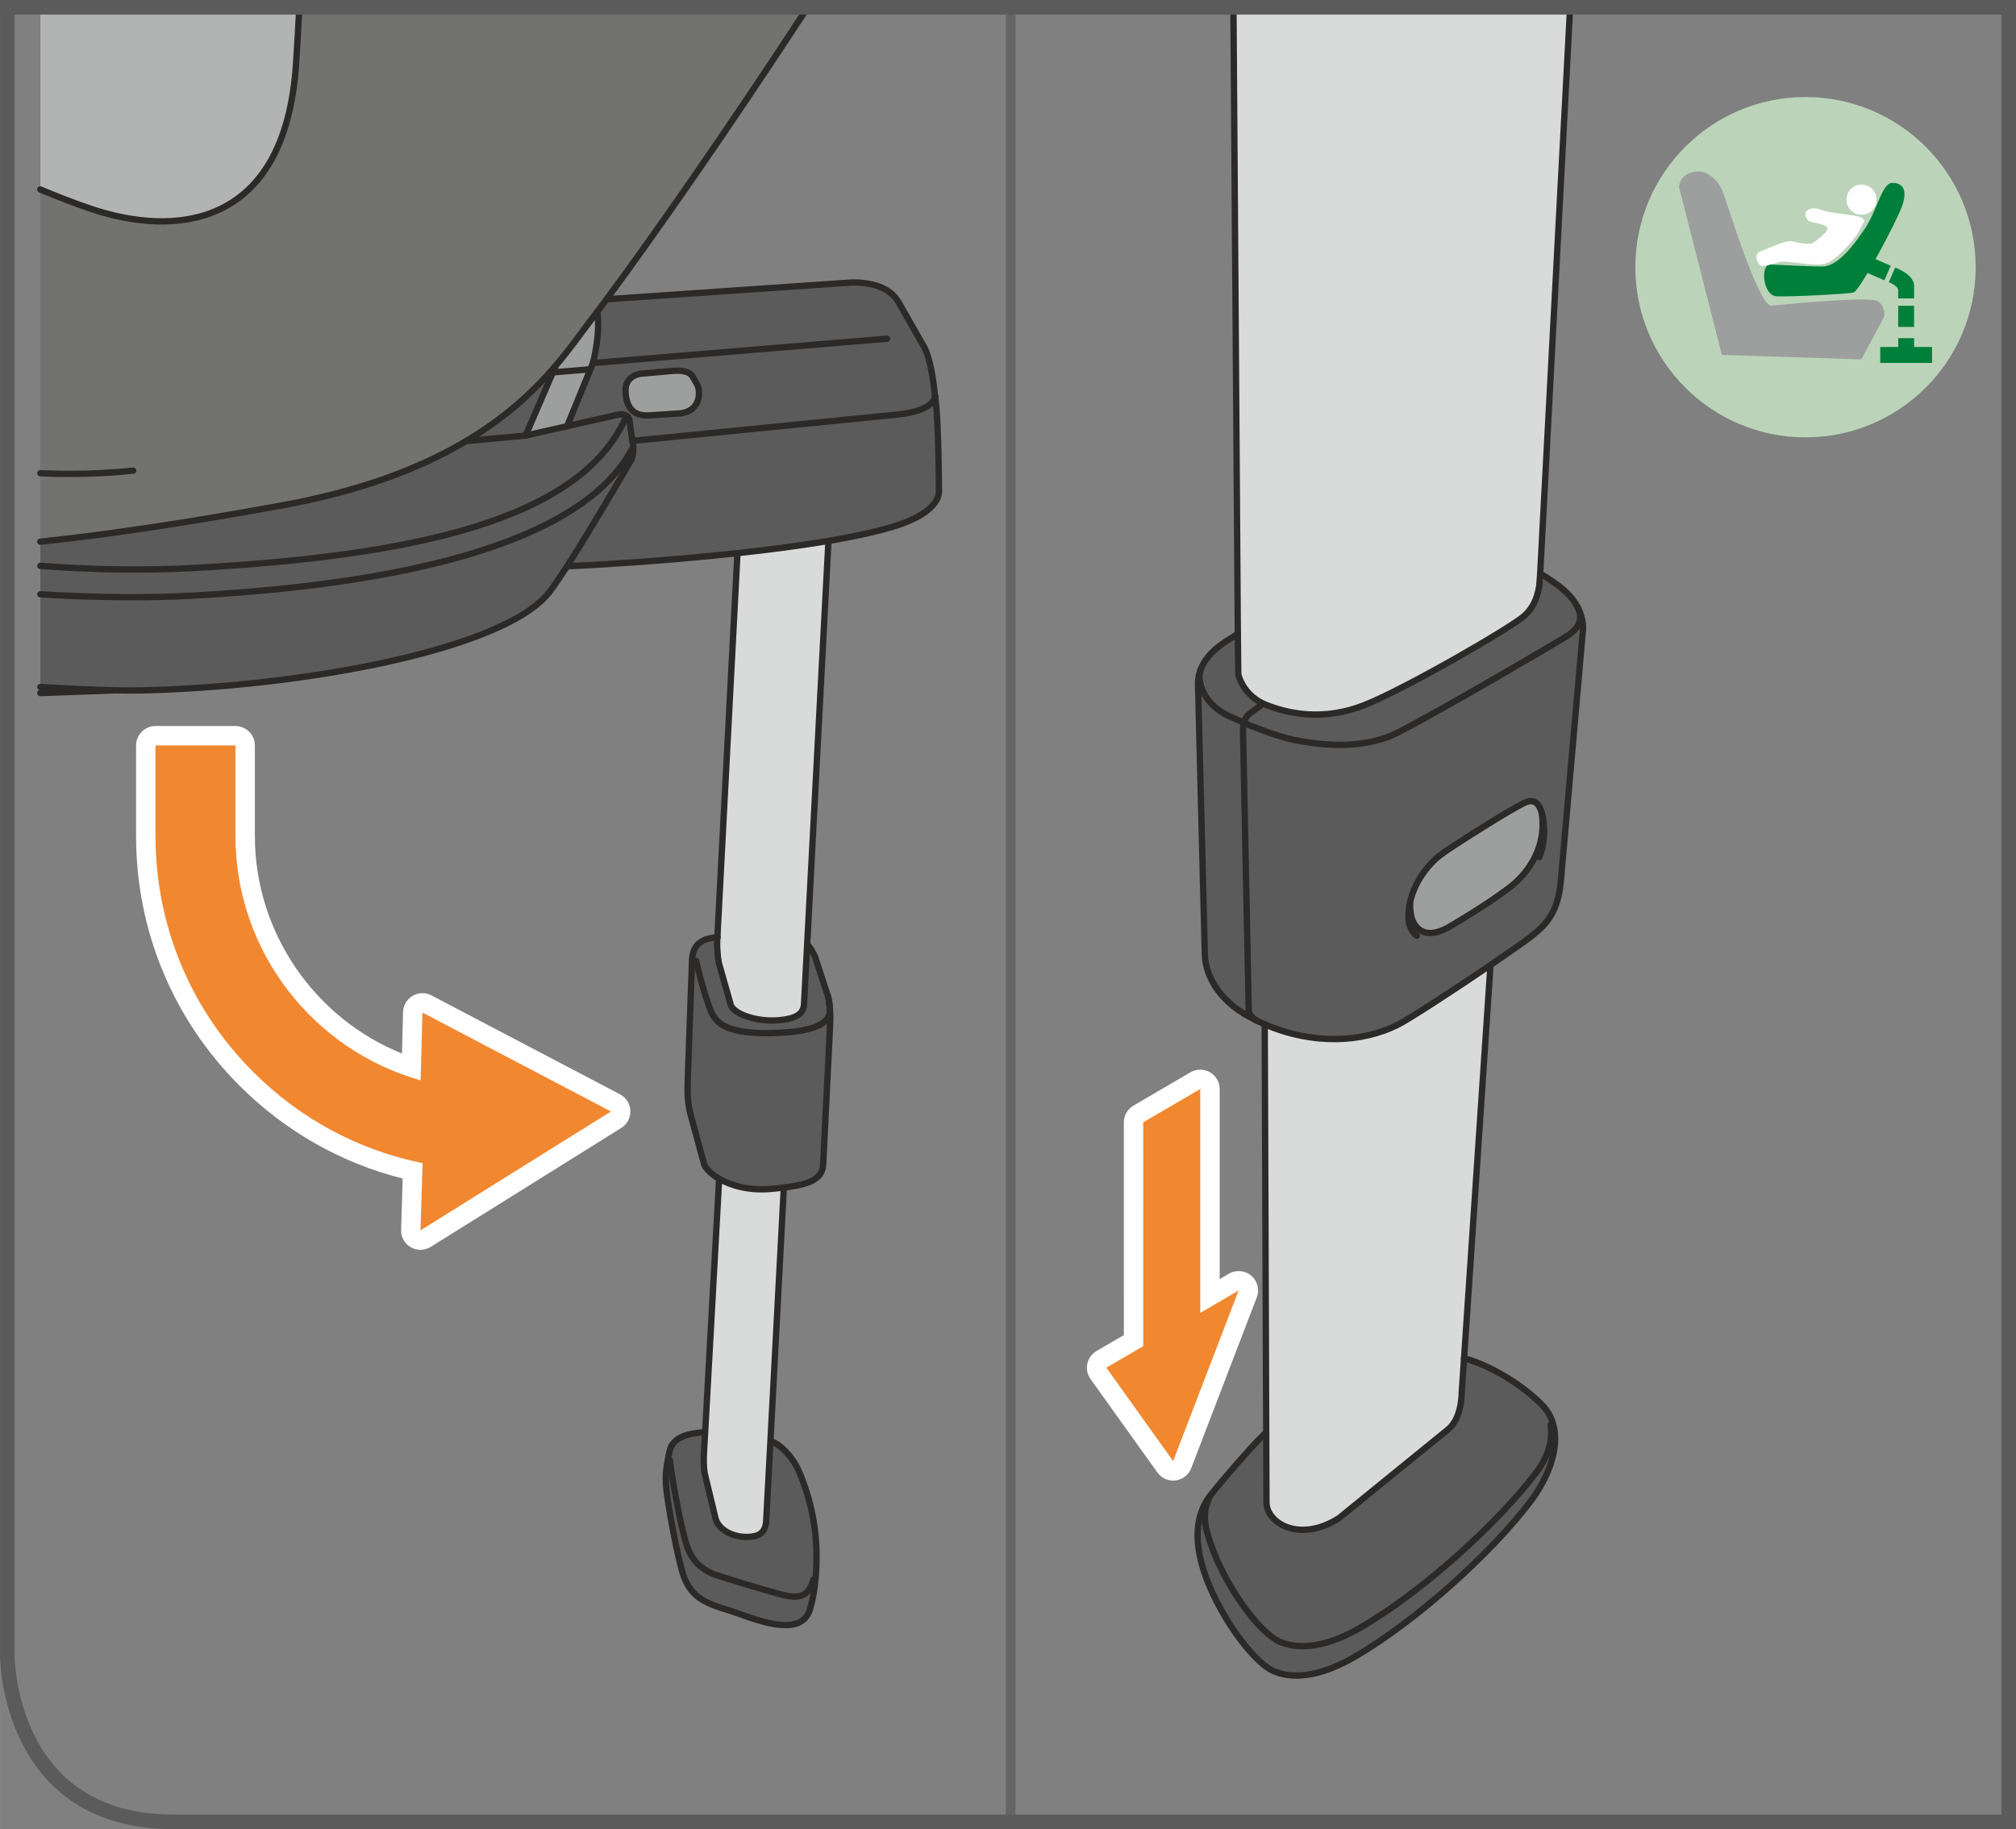 <?xml version="1.0" encoding="UTF-8"?>
<!DOCTYPE svg PUBLIC "-//W3C//DTD SVG 1.1//EN" "http://www.w3.org/Graphics/SVG/1.1/DTD/svg11.dtd">
<!-- Creator: CorelDRAW 2017 -->
<svg xmlns="http://www.w3.org/2000/svg" xml:space="preserve" width="24.338mm" height="22.081mm" version="1.1" style="shape-rendering:geometricPrecision; text-rendering:geometricPrecision; image-rendering:optimizeQuality; fill-rule:evenodd; clip-rule:evenodd"
viewBox="0 0 771.41 699.89"
 xmlns:xlink="http://www.w3.org/1999/xlink">
 <rect x="0" y="0" width="771.41" height="699.89" fill="#808080" stroke="none"/>
 <defs>
  <style type="text/css">
   <![CDATA[
    .str1 {stroke:#646464;stroke-width:3.71;stroke-miterlimit:4}
    .str2 {stroke:#5B5B5B;stroke-width:5.59;stroke-miterlimit:4}
    .str0 {stroke:#2B2A29;stroke-width:2.42;stroke-linecap:round;stroke-linejoin:round;stroke-miterlimit:10}
    .fil2 {fill:none;fill-rule:nonzero}
    .fil8 {fill:#FEFEFE;fill-rule:nonzero}
    .fil1 {fill:#D9DADA;fill-rule:nonzero}
    .fil5 {fill:#B2B3B3;fill-rule:nonzero}
    .fil4 {fill:#9D9E9E;fill-rule:nonzero}
    .fil3 {fill:#727271;fill-rule:nonzero}
    .fil0 {fill:#5B5B5B;fill-rule:nonzero}
    .fil9 {fill:#F18830;fill-rule:nonzero}
    .fil6 {fill:#BBD4B9;fill-rule:nonzero}
    .fil7 {fill:#007F3A;fill-rule:nonzero}
   ]]>
  </style>
 </defs>
 <g id="Слой_x0020_1">
  <path class="fil0" d="M272.58 388.09c-1.54,-2.66 -5.32,-15.97 -6.18,-20.4l-1.59 -0.07 0 -0.15c0.26,-7.94 6.33,-8.48 9.68,-8.91l-0.1 2.35c0,0 0,3.89 0.64,7.47l4.48 15.71c0.64,3.78 10.16,7.14 18.85,6.24 5.75,-0.59 9.32,-2.03 9.32,-6.67l1.18 -22.21 0.16 0c1.76,2.01 2.87,4.68 2.87,4.68l4.64 14.17c0.64,1.49 0.95,3.72 1.06,6.13l-0.06 0c0,3.99 -3.25,8.04 -19.87,8.79 -20.51,0.89 -23.49,-4.48 -25.09,-7.14z"/>
  <path class="fil0" d="M269.81 547.97l-0.32 5.49c0,0 -0.64,7.67 0.32,11.04l3.99 16.61c1.44,4.8 7.25,6.98 11.67,6.98 4.42,0 7.19,-1.18 7.67,-5.64l1.65 -30.95 0.16 0c3.67,1.06 8.58,6.29 10.81,11.66 4.74,11.14 6.65,22.06 6.65,32.44 0,3.04 -0.1,6.04 -0.42,8.9l-0.74 -0.06c-1.5,5.11 -3.95,7.68 -11.14,5.97 -3.68,-0.8 -25.36,-7.29 -27.5,-8.26 -4.36,-1.97 -7.83,-4.84 -9.79,-10.7 -2.5,-7.5 -6.03,-27.65 -6.5,-32.66l-0.81 -0.15c0.17,-1.19 0.42,-2.42 0.81,-3.79 1.65,-6.49 10.97,-6.49 13.15,-6.87l0.32 0z"/>
  <path class="fil0" d="M266.4 367.69c0.85,4.42 4.63,17.74 6.18,20.41 1.59,2.65 4.57,8.04 25.08,7.13 16.63,-0.75 19.88,-4.8 19.88,-8.8l0.04 0c0.17,1.87 0.17,3.9 0.07,5.66l-2.67 53.54c-0.37,5.12 -4.09,7.46 -15.13,8.8 -1.43,0.15 -2.99,0.31 -4.64,0.47 -8.58,0.81 -15.34,-1.23 -19.87,-3.79 -3.19,-1.8 -5.22,-3.94 -5.86,-5.48l-5.32 -19.54c-1.33,-5.55 -1.12,-8.69 -0.91,-15.57l1.54 -42.88 1.6 0.06z"/>
  <path class="fil0" d="M262.83 591.44c1.97,5.86 5.44,8.74 9.81,10.71 2.12,0.95 23.81,7.45 27.48,8.25 7.2,1.71 9.65,-0.85 11.14,-5.96l0.75 0.04c-0.32,3.89 -1.02,7.67 -2.08,11.24 -3.51,12 -22.81,3.04 -30.79,0.54 -8,-2.5 -14.59,-4.47 -17.64,-13.47 -2.5,-7.52 -5.97,-27.65 -6.51,-32.66 -0.37,-3.95 -0.37,-7.13 0.54,-11.51l0.81 0.16c0.47,5.02 3.99,25.15 6.5,32.66z"/>
  <path class="fil1" d="M274.5 358.58l7.67 -146.71 -0.05 -0.58c12.31,-1.33 24.3,-2.87 34.84,-4.7l0.06 0.38 -8.15 154.49 -1.17 22.22c0,4.63 -3.57,6.07 -9.32,6.67 -8.68,0.91 -18.22,-2.46 -18.85,-6.24l-4.47 -15.71c-0.64,-3.58 -0.64,-7.46 -0.64,-7.46l0.1 -2.35z"/>
  <path class="fil1" d="M299.91 454.69l-5.12 96.79 -1.65 30.96c-0.48,4.47 -3.25,5.65 -7.67,5.65 -4.43,0 -10.23,-2.19 -11.66,-6.99l-4 -16.62c-0.96,-3.36 -0.32,-11.03 -0.32,-11.03l0.32 -5.49 5.33 -96.36 0.21 -0.48c4.52,2.55 11.29,4.57 19.87,3.78 1.64,-0.16 3.2,-0.32 4.63,-0.48l0.06 0.27z"/>
  <path class="fil2 str0" d="M282.17 211.87l-7.67 146.71 -0.1 2.35c0,0 0,3.88 0.64,7.46l4.47 15.71c0.64,3.79 10.17,7.14 18.85,6.24 5.76,-0.59 9.32,-2.03 9.32,-6.67l1.17 -22.22 8.15 -154.48"/>
  <path class="fil2 str0" d="M274.6 358.58l-0.1 0c-3.36,0.42 -9.44,0.96 -9.71,8.9l0 0.16 -1.54 42.88c-0.21,6.87 -0.42,10.02 0.9,15.56l5.32 19.55c0.65,1.54 2.67,3.68 5.86,5.49 4.54,2.55 11.29,4.58 19.88,3.78 1.65,-0.16 3.2,-0.32 4.64,-0.48 11.02,-1.33 14.75,-3.68 15.12,-8.79l2.67 -53.54c0.1,-1.76 0.1,-3.79 -0.05,-5.65 -0.11,-2.4 -0.42,-4.64 -1.07,-6.13l-4.63 -14.17c0,0 -1.12,-2.67 -2.87,-4.69"/>
  <path class="fil2 str0" d="M266.4 367.69c0.85,4.42 4.63,17.74 6.18,20.41 1.59,2.65 4.57,8.04 25.08,7.13 16.63,-0.75 19.88,-4.8 19.88,-8.8 0,-0.84 -0.11,-1.74 -0.33,-2.55"/>
  <path class="fil2 str0" d="M275.14 451.6l-5.32 96.37 -0.32 5.48c0,0 -0.64,7.67 0.32,11.03l3.99 16.62c1.43,4.8 7.25,6.99 11.66,6.99 4.43,0 7.19,-1.17 7.67,-5.66l1.66 -30.95 5.11 -96.8"/>
  <path class="fil2 str0" d="M269.49 547.97c-2.18,0.38 -11.51,0.38 -13.16,6.87 -0.37,1.38 -0.64,2.61 -0.79,3.79 -0.91,4.35 -0.91,7.56 -0.54,11.5 0.54,5.01 4,25.15 6.5,32.65 3.04,9.01 9.64,10.98 17.65,13.48 7.98,2.51 27.27,11.45 30.78,-0.54 1.07,-3.56 1.76,-7.33 2.08,-11.24 0.31,-2.86 0.42,-5.86 0.42,-8.9 0,-10.38 -1.92,-21.3 -6.65,-32.44 -2.25,-5.38 -7.14,-10.6 -10.82,-11.66"/>
  <path class="fil2 str0" d="M256.33 558.79c0.48,5.01 3.99,25.15 6.5,32.65 1.98,5.87 5.43,8.74 9.8,10.71 2.13,0.96 23.81,7.46 27.49,8.25 7.2,1.71 9.65,-0.85 11.13,-5.97"/>
  <path class="fil3" d="M15.42 72.49c6.42,2.69 12.81,5.19 19.02,7.3 32.25,11 74.64,7.84 78.83,-55.32 0.47,-7.14 0.87,-14.05 1.2,-20.73l193.97 0c-30.23,46.22 -58.47,86.67 -76.33,110.77 -2.25,3.01 -4.34,5.8 -6.22,8.26 -3.65,4.78 -7.84,10.79 -13.42,17.33 -16.26,18.94 -44.38,42.45 -105.17,53.39 -15.97,2.87 -54.93,9.93 -91.89,13.76l0 -134.77z"/>
  <path class="fil0" d="M358.17 154.76c0.92,7.88 1.13,30.48 1.13,33.38 0,2.9 -2.8,8.97 -17.66,13.41 -6.61,1.99 -15.03,3.81 -24.63,5.42 -10.62,1.83 -22.69,3.38 -35.1,4.73 -22.74,2.47 -46.57,4.13 -64.92,4.99 10.04,-15.66 24.48,-40.62 24.48,-40.62 0.75,-1.34 0.85,-3.05 0.85,-4.45 -0.05,-1.61 -0.37,-2.9 -0.37,-2.9l101.46 -10.1c14.07,-1.5 14.38,-6.54 14.38,-7.02 0.17,1.07 0.28,2.09 0.38,3.17z"/>
  <path class="fil4" d="M267 147.56c1.02,3.01 0.86,9.39 -6.33,10.58l-12.45 0.79c-8.39,0.54 -8.7,-6.87 -8.87,-9.01 -0.2,-3.01 1.19,-6.06 5.69,-6.92l12.77 -1.13c3.97,-0.21 6.17,0.48 7.36,2.47l1.82 3.22z"/>
  <path class="fil0" d="M257.83 141.87l-12.77 1.13c-4.51,0.85 -5.9,3.91 -5.69,6.92 0.17,2.15 0.48,9.55 8.86,9.01l12.44 -0.81c7.19,-1.18 7.36,-7.56 6.34,-10.57l-1.84 -3.23c-1.17,-1.98 -3.38,-2.67 -7.35,-2.46zm85.59 16.75l-101.46 10.07 -1.13 -8.31c-0.27,-0.59 -0.65,-1.02 -1.07,-1.28 -1.34,-0.92 -3.07,-0.48 -3.07,-0.48l-18.99 4.28 9.19 -24 1.68 -19.54c0,0 1.31,-1.86 3.57,-4.85l94.06 -6.45c6.76,0 14.55,1.57 17.92,8.05l9.82 17.23c2.15,4.83 3.11,11.37 3.87,18.19l0 0.06c0,0.48 -0.34,5.52 -14.39,7.03z"/>
  <path class="fil4" d="M217.96 162.23l-15.85 3.59 9.19 -24.01 17.2 -21.58c0,0 0.99,11.91 -2.81,21.63 -3.8,9.73 -7.73,20.37 -7.73,20.37z"/>
  <path class="fil0" d="M107.31 193.49c60.79,-10.94 88.92,-34.45 105.17,-53.39l0.06 0.06 -11.43 26.51 35.57 -8.05c0,0 1.72,-0.43 3.07,0.48l-0.38 0.86c-17.81,39.54 -82.75,52.8 -165.01,57.35 -19.48,1.06 -39.27,0.69 -58.94,-0.8l0 -9.27c36.97,-3.82 75.93,-10.89 91.89,-13.75z"/>
  <path class="fil5" d="M114.17 3.74c-0.34,6.68 -0.74,13.59 -1.2,20.73 -4.18,63.16 -46.57,66.33 -78.83,55.33 -6.11,-2.09 -12.4,-4.53 -18.71,-7.18l0 -68.87 98.75 0z"/>
  <path class="fil0" d="M15.42 216.53c19.66,1.49 39.45,1.86 58.94,0.8 82.26,-4.57 147.2,-17.81 165.01,-57.36l0.37 -0.86c0.44,0.27 0.82,0.69 1.08,1.29l1.12 8.32c0,0 0.32,1.28 0.38,2.89l-0.38 0c-10.74,20.55 -45.61,49.64 -168.6,56.35 -13.23,0.72 -33.36,0.97 -57.92,-0.54l0 -10.89z"/>
  <path class="fil0" d="M15.42 227.41c24.56,1.51 44.7,1.26 57.93,0.54 122.99,-6.71 157.86,-35.79 168.59,-56.33l0.38 0c0,1.39 -0.11,3.11 -0.86,4.45 0,0 -14.44,24.94 -24.48,40.62 -2.74,4.18 -5.1,7.71 -6.81,9.93 -17.33,22.1 -94.44,36.1 -155.61,37.55 -3.05,0.06 -6.76,0.06 -10.95,-0.04l0 0.04 -28.19 1.04 0 -37.79z"/>
  <path class="fil2 str0" d="M15.42 227.4c24.56,1.51 44.7,1.26 57.92,0.54 122.99,-6.71 157.87,-35.79 168.6,-56.34"/>
  <path class="fil2 str0" d="M15.42 216.52c19.67,1.49 39.46,1.86 58.95,0.8 82.25,-4.56 147.18,-17.81 165,-57.35"/>
  <line class="fil2 str0" x1="15.42" y1="265.2" x2="43.62" y2= "264.17" />
  <line class="fil2 str0" x1="201.11" y1="166.67" x2="178.33" y2= "168.78" />
  <line class="fil2 str0" x1="212.54" y1="140.16" x2="201.11" y2= "166.67" />
  <line class="fil2 str0" x1="226.89" y1="138.91" x2="216.99" y2= "163.08" />
  <path class="fil2 str0" d="M201.11 166.67l35.58 -8.05c0,0 1.71,-0.42 3.05,0.48 0.44,0.27 0.81,0.7 1.07,1.3l1.13 8.32c0,0 0.33,1.29 0.38,2.9 0,1.39 -0.11,3.11 -0.86,4.45 0,0 -14.44,24.94 -24.48,40.62 -2.74,4.18 -5.1,7.71 -6.81,9.93 -17.33,22.1 -94.44,36.1 -155.61,37.55 -3.05,0.06 -6.76,0.06 -10.95,-0.04 -8.05,-0.18 -17.83,-0.65 -28.19,-1.26"/>
  <path class="fil2 str0" d="M308.44 3.74c-30.23,46.21 -58.47,86.66 -76.33,110.76 -2.25,3.01 -4.34,5.8 -6.22,8.28 -3.65,4.77 -7.84,10.79 -13.42,17.33 -16.26,18.94 -44.38,42.43 -105.16,53.38 -15.96,2.87 -54.93,9.94 -91.9,13.76"/>
  <path class="fil2 str0" d="M15.42 72.49c6.42,2.69 12.81,5.19 19.02,7.3 32.25,11 74.64,7.84 78.83,-55.32 0.47,-7.14 0.87,-14.05 1.2,-20.73"/>
  <path class="fil2 str0" d="M50.97 180.08c-11.69,1.22 -23.57,1.51 -35.55,1"/>
  <path class="fil2 str0" d="M357.79 151.59c0.17,1.07 0.27,2.09 0.38,3.16 0.91,7.9 1.12,30.48 1.12,33.38 0,2.89 -2.78,8.97 -17.65,13.42 -6.61,1.98 -15.03,3.81 -24.63,5.42 -10.62,1.81 -22.7,3.38 -35.1,4.71 -22.75,2.48 -46.57,4.14 -64.92,5"/>
  <path class="fil2 str0" d="M232.12 114.51l94.07 -6.44c6.75,0 14.54,1.56 17.91,8.05l9.83 17.22c2.15,4.83 3.11,11.37 3.86,18.19"/>
  <path class="fil2 str0" d="M357.79 151.54l0 0.06c0,0.48 -0.32,5.52 -14.38,7.03l-101.47 10.07"/>
  <path class="fil2 str0" d="M248.22 158.94c-8.36,0.54 -8.7,-6.87 -8.86,-9.01 -0.21,-3.01 1.19,-6.07 5.69,-6.92l12.77 -1.13c3.97,-0.21 6.17,0.48 7.36,2.46l1.81 3.23c1.03,3.01 0.87,9.39 -6.32,10.57l-12.46 0.81"/>
  <line class="fil2 str0" x1="226.89" y1="138.91" x2="339.45" y2= "129.59" />
  <line class="fil2 str0" x1="212.13" y1="142.44" x2="225.92" y2= "141.3" />
  <path class="fil2 str0" d="M226.89 138.91c0,0 2.96,-11.32 1.68,-19.53"/>
  <line class="fil2 str1" x1="386.74" y1="5.59" x2="386.74" y2= "696.17" />
  <path class="fil1" d="M570.32 369.27c-13.53,9.17 -31.32,20.83 -35.59,22.91 -13.5,6.69 -32.08,7.83 -50.81,-0.25l0.58 156.21 0.1 26.75c0.08,8.02 12.78,15.58 27.77,5.98l41.44 -33.7c2.64,-2.04 5.33,-6.42 5.53,-14.47l0.87 -12.96 10.11 -150.47zm30.42 -365.53l-128.77 0 1.68 238.76 0.17 15.52c0,0 1.54,7.31 9.16,11 0.38,0.2 0.74,0.38 1.14,0.54 8.55,3.48 22.12,6.52 38.08,0.18 15.95,-6.37 56.59,-29.89 61.21,-34.23 2.87,-2.76 4.67,-5.87 5.56,-11.27l0.37 -4.82 11.4 -215.68z"/>
  <path class="fil0" d="M594.31 544.9l-0.96 0.26c1.11,7.98 -2.47,14.27 -5.43,18.18 -14.84,19.59 -43.35,45.38 -66.81,59.16 -11.7,6.87 -22.61,9.28 -31.05,5.84 -8.45,-3.43 -21.98,-22.61 -27.09,-38.62 -1.34,-4.1 -3.59,-10.22 0.11,-17.42 3.21,-4.24 18.07,-21.55 21.44,-24.15l0.09 26.75c0.08,8.01 12.79,15.58 27.78,5.98l41.44 -33.7c2.64,-2.03 5.33,-6.43 5.52,-14.48l0.88 -12.96c7.79,1.95 20.61,8.56 29.73,17.72 2.2,2.22 3.61,4.72 4.36,7.45z"/>
  <path class="fil4" d="M554.87 354.46c-11.18,6.57 -14.54,-1.5 -14.9,-4.16 0,0 -0.81,-3.19 -0.5,-4.69 1.73,-8.49 7.39,-15.14 11.64,-18.42 3.65,-2.83 28.77,-18.74 32.85,-20.26 3.13,-1.21 5.03,0.46 6.03,4.21 2.08,15.06 -7.4,24.58 -11.89,28.06 -4.49,3.47 -12.02,8.64 -23.22,15.26z"/>
  <path class="fil0" d="M539.97 350.3c0.37,2.65 3.72,10.73 14.91,4.16 11.2,-6.62 18.72,-11.8 23.21,-15.27 4.49,-3.48 13.98,-12.99 11.88,-28.07 -0.97,-3.74 -2.87,-5.41 -6.01,-4.2 -4.08,1.53 -29.2,17.44 -32.85,20.27 -4.14,3.19 -9.61,9.57 -11.5,17.72 -0.4,1.71 0.36,5.39 0.36,5.39zm-62.1 -72.89c0,0 11.13,4.53 17.08,5.66 6.02,1.13 24.72,4.95 40,-2.82 15.29,-7.74 62.42,-35.36 65.06,-37.14 2.76,-1.88 6.49,-5.26 3.63,-10.82 2.26,4.26 2.22,7.99 2,9.48l-8.41 95.38c-1.07,11.79 -5.32,16.51 -11.62,21.39 -2.19,1.68 -8.14,5.86 -15.3,10.74 -13.53,9.17 -31.31,20.83 -35.6,22.91 -13.5,6.69 -32.07,7.83 -50.79,-0.24 -1.08,-0.48 -2.15,-0.99 -3.26,-1.52l-0.03 -0.02c-2.48,-1.3 -2.82,-3.73 -2.82,-3.73l-2.16 -105.58c-0.03,-1.42 0.01,-2.67 0.17,-3.76l2.03 0.09z"/>
  <path class="fil0" d="M484.12 269.56c8.56,3.48 22.13,6.51 38.1,0.17 15.94,-6.36 56.58,-29.88 61.2,-34.23 2.9,-2.75 4.66,-5.86 5.57,-11.27l0.36 -4.8c1.43,0.95 6.75,3.91 10.48,7.69 1.34,1.33 2.39,2.67 3.17,4 0.24,0.4 0.47,0.77 0.65,1.15 2.85,5.57 -0.87,8.96 -3.63,10.82 -2.64,1.8 -49.77,29.41 -65.06,37.14 -15.27,7.77 -33.98,3.96 -39.98,2.83 -5.97,-1.14 -17.1,-5.66 -17.1,-5.66l-2.03 -0.09c0.3,-1.82 0.95,-3.19 2.23,-4.17l4.59 -3.4 0.35 -0.73c0.36,0.2 0.73,0.36 1.12,0.53z"/>
  <path class="fil0" d="M478.05 273.17c-1.26,0.98 -1.91,2.35 -2.23,4.16 -0.16,1.08 -0.19,2.33 -0.16,3.76l2.16 105.57c0,0 0.34,2.45 2.82,3.75 -0.84,-0.42 -1.63,-0.83 -2.47,-1.27 -12.36,-6.62 -17.04,-16.48 -17.16,-24.23l-2.61 -103.18c0.1,-11.85 12.46,-17.01 15.25,-19.2l0.16 15.52c0,0 1.55,7.3 9.17,11.01l-0.34 0.73 -4.6 3.4z"/>
  <path class="fil0" d="M585.57 574.58c-14.83,19.61 -43.36,45.4 -66.8,59.15 -11.69,6.87 -22.61,9.32 -31.09,5.85 -8.42,-3.43 -21.95,-22.57 -27.09,-38.6 -5.1,-16.02 -0.74,-24.48 2.48,-28.69 -3.71,7.21 -1.45,13.32 -0.11,17.43 5.1,16.01 18.63,35.19 27.1,38.61 8.42,3.45 19.33,1.04 31.04,-5.84 23.47,-13.78 51.97,-39.57 66.8,-59.15 2.96,-3.91 6.54,-10.2 5.43,-18.18l0.97 -0.26c2.67,9.32 -2.11,20.92 -8.74,29.67z"/>
  <path class="fil2 str0" d="M471.98 3.74l1.67 238.76 0.17 15.52c0,0 1.53,7.32 9.17,11.01 0.37,0.2 0.74,0.36 1.12,0.53 8.58,3.48 22.14,6.52 38.11,0.18 15.94,-6.37 56.58,-29.89 61.2,-34.23 2.9,-2.76 4.66,-5.87 5.57,-11.28l0.36 -4.8 11.4 -215.69"/>
  <path class="fil2 str0" d="M602.98 231.13c-0.77,-1.32 -1.82,-2.66 -3.16,-4.01 -3.72,-3.77 -9.05,-6.73 -10.49,-7.68"/>
  <path class="fil2 str0" d="M480.68 390.42c1.1,0.54 2.16,1.05 3.24,1.51 18.72,8.07 37.31,6.94 50.81,0.25 4.27,-2.08 22.06,-13.72 35.59,-22.91 7.16,-4.88 13.11,-9.05 15.31,-10.73 6.27,-4.87 10.55,-9.6 11.62,-21.4l8.39 -95.37c0.23,-1.5 0.27,-5.25 -1.99,-9.49"/>
  <path class="fil2 str0" d="M473.67 242.5c-2.81,2.19 -15.15,7.35 -15.26,19.2l2.61 103.18c0.1,7.75 4.79,17.61 17.14,24.23 0.84,0.45 1.65,0.86 2.48,1.29"/>
  <path class="fil2 str0" d="M482.65 269.76l-4.6 3.4c-1.26,0.99 -1.91,2.35 -2.23,4.17 -0.16,1.07 -0.2,2.33 -0.16,3.75l2.16 105.57c0,0 0.34,2.45 2.81,3.75l0.03 0.03"/>
  <path class="fil2 str0" d="M602.98 231.13c0.25,0.4 0.47,0.77 0.65,1.15 2.86,5.58 -0.87,8.95 -3.62,10.82 -2.65,1.79 -49.78,29.42 -65.06,37.16 -15.27,7.76 -33.98,3.95 -39.98,2.82 -5.97,-1.14 -17.1,-5.66 -17.1,-5.66l-6.44 -2.93c-11.66,-4.76 -13.34,-14.67 -12.11,-17.91"/>
  <path class="fil2 str0" d="M542.16 358.05c-1.89,-1.25 -3.2,-4.17 -3.24,-6.95 0,-0.28 0,-0.55 0.02,-0.81 0.2,-10.69 7.17,-19.24 12.16,-23.1 3.65,-2.84 28.77,-18.74 32.85,-20.26 3.13,-1.21 5.03,0.45 6,4.21 0.36,1.06 0.56,2.34 0.73,3.76 0.42,3.96 0.09,8.6 -1.64,13.06"/>
  <path class="fil2 str0" d="M589.98 311.13c2.08,15.06 -7.39,24.58 -11.89,28.07 -4.48,3.48 -12.01,8.65 -23.22,15.26 -11.17,6.59 -14.54,-1.5 -14.89,-4.15 0,0 -0.53,-1.81 -0.39,-5.2"/>
  <path class="fil2 str0" d="M483.94 391.93l0.57 156.21 0.1 26.76c0.08,7.99 12.78,15.57 27.77,5.97l41.45 -33.7c2.63,-2.03 5.32,-6.42 5.5,-14.47l0.89 -12.96 10.11 -150.47"/>
  <path class="fil2 str0" d="M484.51 548.13c-3.37,2.62 -18.23,19.93 -21.44,24.17 -3.21,4.2 -7.58,12.67 -2.47,28.68 5.13,16.02 18.66,35.16 27.09,38.6 8.46,3.45 19.38,1.02 31.08,-5.85 23.44,-13.74 51.97,-39.54 66.8,-59.15 6.62,-8.74 11.42,-20.35 8.73,-29.69 -0.75,-2.72 -2.16,-5.23 -4.35,-7.44 -9.14,-9.16 -21.95,-15.78 -29.74,-17.71l-0.03 0"/>
  <path class="fil2 str0" d="M463.07 572.3c-3.7,7.2 -1.45,13.32 -0.11,17.42 5.11,16.01 18.63,35.19 27.09,38.62 8.44,3.43 19.36,1.03 31.06,-5.85 23.45,-13.78 51.96,-39.57 66.8,-59.15 2.96,-3.91 6.54,-10.2 5.44,-18.18"/>
  <path class="fil6" d="M755.99 102.48c-0.13,35.85 -29.23,64.87 -65.11,64.87 -35.96,0 -65.12,-29.15 -65.12,-65.11 0,-35.96 29.16,-65.11 65.12,-65.11 35.88,0 64.98,29.02 65.11,64.87l0 0.48z"/>
  <polygon class="fil7" points="739.3,138.86 719.47,138.86 719.47,132.77 739.3,132.77 "/>
  <polygon class="fil7" points="726.34,129.39 732.42,129.39 732.42,137.49 726.34,137.49 "/>
  <polygon class="fil7" points="726.34,117 732.42,117 732.42,125.1 726.34,125.1 "/>
  <polygon class="fil7" points="721.05,107.26 713.62,104.02 716.04,98.45 723.48,101.68 "/>
  <path class="fil7" d="M725.19 102.39l-2.43 5.58c0,0 3.57,1.35 3.57,3.14l0 3.07 6.1 0 0 -4.83c0,-4.4 -7.25,-6.97 -7.25,-6.97z"/>
  <path class="fil4" d="M642.47 71.58l16.41 64.24 53.38 1.69 8.79 -16.45c0,0 0.46,-4.06 -2.69,-5.86 -3.16,-1.81 -35.14,1.13 -40.32,1.8 -5.19,0.68 -17.12,-39.73 -19.09,-44.29 -1.76,-4.08 -5.69,-7.08 -8.63,-7.08 -7.84,0 -7.84,5.95 -7.84,5.95z"/>
  <path class="fil8" d="M718.07 76.39c0,3.19 -2.58,5.77 -5.76,5.77 -3.2,0 -5.77,-2.58 -5.77,-5.77 0,-3.18 2.57,-5.76 5.77,-5.76 3.18,0 5.76,2.58 5.76,5.76z"/>
  <path class="fil7" d="M724.08 69.97c3.99,0 6.05,2.71 3.65,9.16 -2.4,6.46 -16.17,32.16 -18.42,32.76 -2.26,0.6 -23.9,1.73 -29.45,1.49 -5.39,-0.25 -6.33,-12.16 -2.54,-12.16 0,0 17.77,0.83 19.98,0.76 4.35,-0.16 9,-3.75 16.07,-14.13 5.1,-7.5 6.72,-17.87 10.71,-17.87z"/>
  <path class="fil8" d="M690.83 81.5c0,0 1.16,-2.8 5.11,-1.46 7.84,2.65 16.17,1.46 17.42,4.43 0,0 -1.43,3.44 -3.09,5.7 -1.65,2.25 -7.6,9.58 -11.94,10.75 -4.33,1.18 -14.89,-1.43 -17.29,-0.7 -2.42,0.72 -6.03,1.88 -7.29,1.42 -0.75,-0.28 -3.35,-4.19 -0.05,-5.47 3.32,-1.26 9.61,-4.43 12.16,-3.81 2.56,0.61 6.51,1.5 8.07,0.45 1.54,-1.05 6.21,-4.66 5.3,-5.7 -0.91,-1.06 -3.34,-1.65 -5.3,-1.96 -1.97,-0.3 -3.26,-1.5 -3.11,-3.65z"/>
  <path class="fil9" d="M448.9 562.8c-1.19,0 -2.31,-0.57 -3.02,-1.55l-25.57 -35.75c-0.61,-0.85 -0.84,-1.91 -0.61,-2.94 0.23,-1.03 0.87,-1.9 1.77,-2.43l12.3 -7.17 -0.01 -83.52c0,-1.32 0.69,-2.54 1.83,-3.21l21.82 -12.73c0.58,-0.34 1.23,-0.51 1.87,-0.51 0.64,0 1.27,0.18 1.86,0.5 1.15,0.65 1.85,1.88 1.85,3.21l0 79.19 9.1 -5.33c0.58,-0.32 1.23,-0.49 1.88,-0.49 0.86,0 1.71,0.3 2.4,0.88 1.2,1.02 1.63,2.68 1.06,4.16l-25.06 65.3c-0.49,1.27 -1.65,2.18 -3.01,2.35 -0.15,0.02 -0.3,0.03 -0.46,0.03z"/>
  <g>
   <path class="fil8" d="M459.27 409.29c-1.3,0 -2.58,0.34 -3.75,1.01l-21.8 12.74c-2.29,1.33 -3.69,3.77 -3.69,6.42l0.01 81.38 -10.46 6.1c-1.8,1.05 -3.07,2.82 -3.51,4.85 -0.45,2.04 0,4.18 1.21,5.88l25.58 35.75c1.41,1.96 3.67,3.11 6.05,3.11 0.31,0 0.63,-0.02 0.94,-0.07 2.71,-0.35 5,-2.15 5.98,-4.71l24.89 -64.85c0.43,-0.94 0.68,-2 0.68,-3.1 0,-4.11 -3.31,-7.43 -7.4,-7.43l-0.01 0 -0.02 0c-0.12,-0.01 -0.23,0 -0.35,0 -1.3,0.07 -2.48,0.44 -3.52,1.06l-3.4 2 0 -72.71c0,-2.66 -1.41,-5.11 -3.72,-6.44 -1.15,-0.66 -2.43,-0.99 -3.7,-0.99zm14.69 84.5l0.03 0 -0.03 0zm-14.69 -77.08l0 85.66 14.69 -8.59 -25.06 65.3 -25.57 -35.76 14.13 -8.23 -0.01 -85.66 21.81 -12.72z"/>
  </g>
  <path class="fil9" d="M160.87 474.52c-0.64,0 -1.27,-0.17 -1.86,-0.49 -1.19,-0.69 -1.89,-1.97 -1.85,-3.34l0.72 -22.64c-24.04,-5.47 -45.98,-17.61 -63.61,-35.25 -24.82,-24.81 -38.49,-57.81 -38.49,-92.92l0 -34.65c0,-2.06 1.65,-3.71 3.71,-3.71l30.59 0c2.06,0 3.71,1.65 3.71,3.71l0 34.65c0,40.05 25.91,75.78 63.56,88.51l0.58 -21.04c0.03,-1.29 0.73,-2.46 1.84,-3.11 0.58,-0.35 1.23,-0.51 1.88,-0.51 0.59,0 1.19,0.15 1.72,0.44l72.13 37.85c1.19,0.61 1.94,1.82 1.98,3.15 0.05,1.32 -0.61,2.57 -1.73,3.28l-72.9 45.52c-0.61,0.37 -1.29,0.56 -1.97,0.56z"/>
  <path class="fil8" d="M90.09 277.8l-30.6 0c-4.09,0 -7.43,3.33 -7.43,7.42l0 34.65c0,36.1 14.06,70.03 39.59,95.56 17.4,17.4 38.87,29.6 62.43,35.51l-0.61 19.63c-0.09,2.74 1.34,5.31 3.71,6.68 1.15,0.66 2.44,0.98 3.71,0.98 1.36,0 2.72,-0.38 3.92,-1.13l72.9 -45.5c2.26,-1.42 3.59,-3.92 3.49,-6.59 -0.09,-2.66 -1.61,-5.07 -3.97,-6.29l-72.13 -37.85c-1.08,-0.57 -2.27,-0.85 -3.45,-0.85 -1.3,0 -2.6,0.33 -3.76,1.02 -2.2,1.3 -3.59,3.63 -3.67,6.21l-0.42 15.85c-33.57,-13.52 -56.28,-46.47 -56.28,-83.22l0 -34.65c0,-4.09 -3.32,-7.42 -7.43,-7.42zm0 7.42l0 34.65c0,44.46 30.02,82.02 70.85,93.5l0.71 -25.93 72.14 37.85 -72.9 45.51 0.81 -25.74c-24.4,-4.93 -46.81,-16.88 -64.81,-34.89 -24.12,-24.12 -37.4,-56.19 -37.4,-90.3l0 -34.65 30.6 0z"/>
  <path class="fil2 str2" d="M2.8 2.8l0 630.91c0,0 0,63.39 63.39,63.39l702.43 0 0 -694.3 -765.82 0z"/>
 </g>
</svg>

